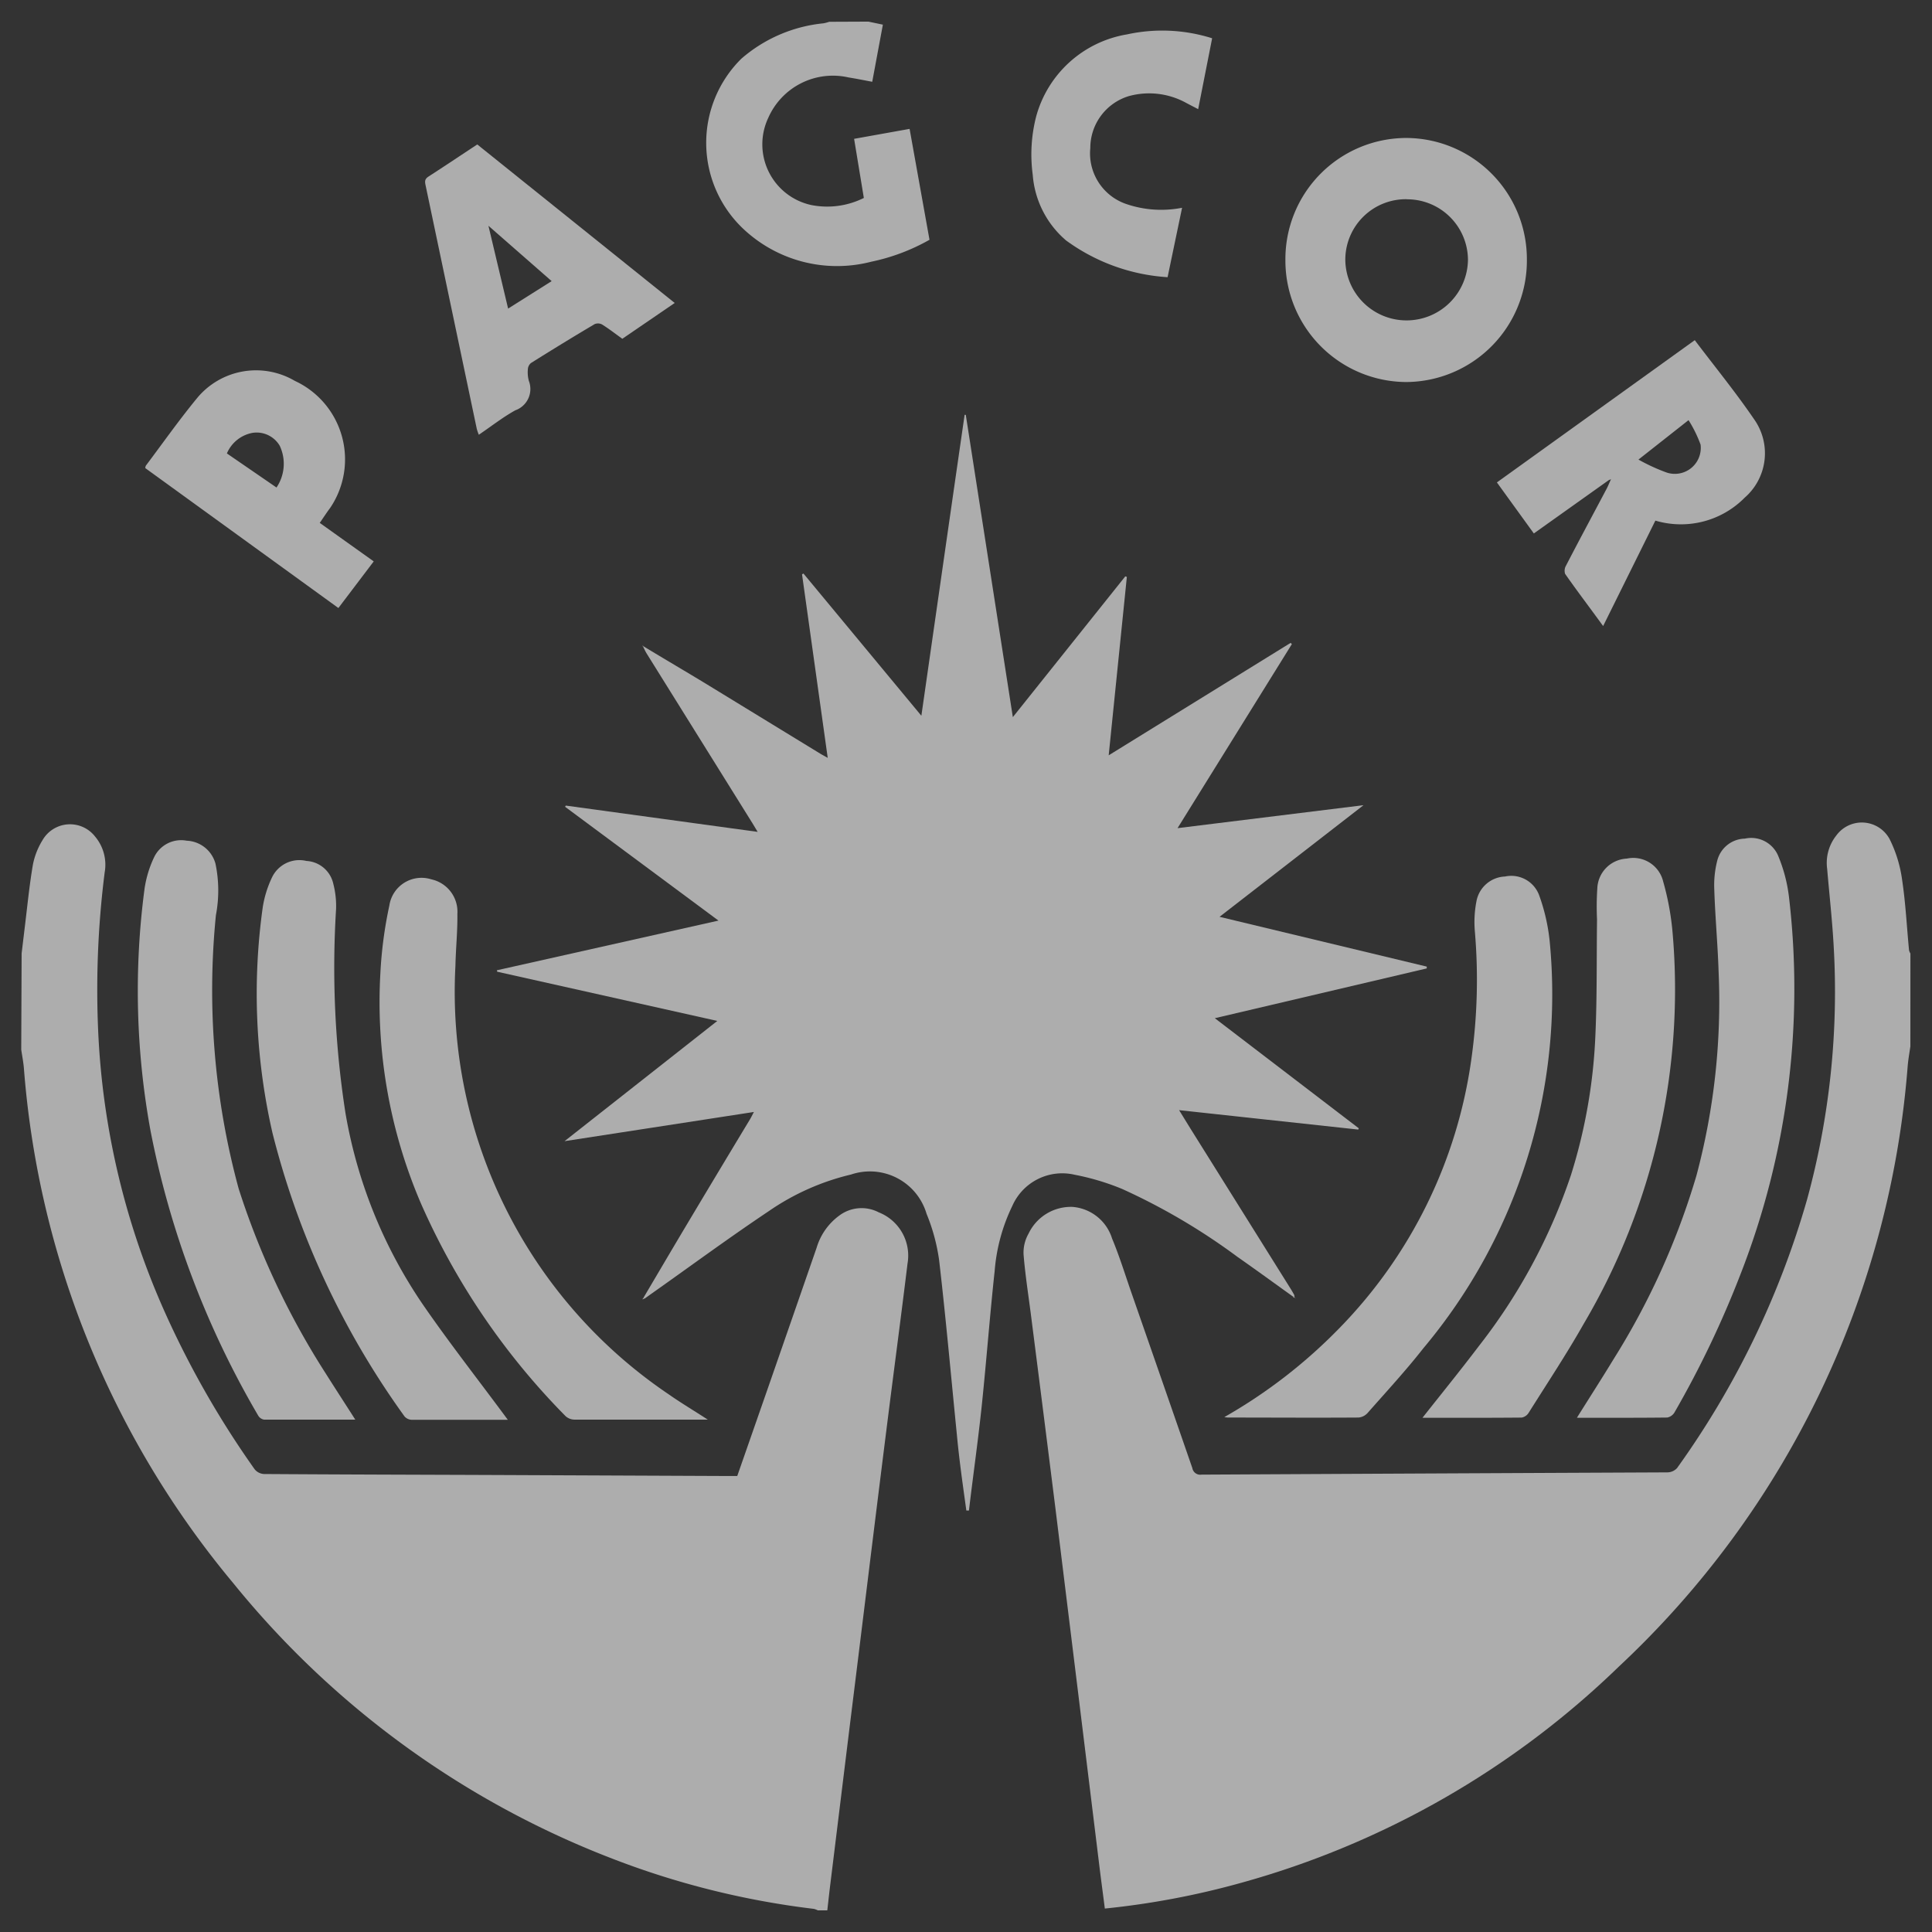 <svg xmlns="http://www.w3.org/2000/svg" width="44.67" height="44.671"><rect width="100%" height="100%" fill="#333333" stroke="none"/><g data-name="PAGCOR Logo"><g data-name="Group 5" fill="#fff" stroke="rgba(0,0,0,0)" opacity=".6"><path data-name="Path 26" d="M.5 22.044l.07-.583c.06-.487.107-.976.189-1.459a1.685 1.685 0 01.221-.571.734.734 0 011.216-.092 1.012 1.012 0 01.224.833 21.6 21.6 0 00-.145 3.775 17.844 17.844 0 001.484 6.274 21.433 21.433 0 002.13 3.752.3.3 0 00.218.108c1.8.012 3.6.016 5.4.023l5.331.023h.208l.7-2.007q.569-1.636 1.136-3.273a1.423 1.423 0 01.525-.743.858.858 0 01.911-.073 1.075 1.075 0 01.665 1.184c-.146 1.2-.305 2.392-.456 3.589q-.229 1.821-.453 3.644t-.452 3.662l-.421 3.428c-.026.21-.049.421-.073.632h-.218a.433.433 0 00-.094-.035 19.237 19.237 0 01-4.723-1.186 20.957 20.957 0 01-8.7-6.345 21.1 21.1 0 01-4.84-11.9c-.012-.146-.041-.291-.062-.436z"/><path data-name="Path 27" d="M44.17 24.191c-.021.152-.049.3-.062.455a21.238 21.238 0 01-6.681 13.89 20.322 20.322 0 01-8.741 5 18.739 18.739 0 01-3.141.592c-.038-.3-.078-.595-.115-.892l-.5-4.077-.524-4.258q-.28-2.236-.566-4.472c-.06-.475-.136-.949-.174-1.425a.882.882 0 01.116-.482 1.083 1.083 0 011.016-.617 1.043 1.043 0 01.914.73c.17.407.3.83.445 1.247q.708 2.03 1.411 4.061a.186.186 0 00.214.152q5.385-.028 10.771-.052a.308.308 0 00.223-.1 20.112 20.112 0 003.006-6.211 18.2 18.2 0 00.614-5.868c-.033-.593-.1-1.184-.15-1.775a1.018 1.018 0 01.209-.768.73.73 0 011.234.078 3.011 3.011 0 01.29.944c.081.538.108 1.085.16 1.628a.272.272 0 00.032.075z"/><path data-name="Path 28" d="M20.079.5l.334.07-.246 1.321c-.191-.036-.367-.072-.545-.1a1.632 1.632 0 00-1.858.932 1.436 1.436 0 001 2.019 1.9 1.9 0 001.209-.165l-.225-1.367 1.283-.23.46 2.564a4.646 4.646 0 01-1.35.508 3.159 3.159 0 01-2.9-.71 2.735 2.735 0 01-.1-3.985 3.406 3.406 0 011.9-.818 1.044 1.044 0 00.131-.035z"/><path data-name="Path 29" d="M14.878 14.943c.493.3.987.588 1.478.887l2.605 1.593c.046.028.093.052.177.1l-.594-4.243.032-.02 2.727 3.289c.337-2.349.667-4.653 1-6.957h.027l1.088 6.989 2.6-3.255.036.013-.42 4.125 4.207-2.6.028.029-2.643 4.255 4.3-.531-3.329 2.581 4.791 1.151v.042l-4.9 1.151 3.329 2.546-.013.029-4.142-.449.256.416 2.323 3.714c.032.051.06.1.09.157l-.032.026c-.428-.307-.853-.617-1.285-.919a14.568 14.568 0 00-2.673-1.574 5.693 5.693 0 00-1.091-.326 1.261 1.261 0 00-1.445.722 4.193 4.193 0 00-.407 1.5c-.113 1.042-.191 2.087-.3 3.129-.085.805-.2 1.608-.295 2.412h-.06c-.04-.293-.082-.587-.12-.881s-.073-.589-.1-.884c-.134-1.338-.253-2.677-.408-4.013a4.405 4.405 0 00-.292-1.083 1.365 1.365 0 00-1.745-.908 5.629 5.629 0 00-1.9.845c-.911.609-1.794 1.26-2.689 1.892l-.192.137-.021-.021c.339-.573.676-1.147 1.017-1.718q.722-1.209 1.45-2.415c.027-.046.05-.094.088-.166l-4.378.675 3.532-2.78-5.089-1.138-.008-.033 5.124-1.149-3.546-2.631.015-.028 4.437.608-.113-.188-2.461-3.948a1.611 1.611 0 01-.072-.144z"/><path data-name="Path 30" d="M28.308 32.765a11.958 11.958 0 002.664-2.061 11.068 11.068 0 003.048-6.219 13.136 13.136 0 00.08-2.955 2.511 2.511 0 01.036-.685.7.7 0 01.662-.579.686.686 0 01.785.423 4.44 4.44 0 01.247 1.07 12.728 12.728 0 01-2.918 9.411c-.407.519-.856 1.005-1.292 1.5a.32.32 0 01-.209.105c-1.006.007-2.012 0-3.019 0a.7.7 0 01-.084-.01z"/><path data-name="Path 31" d="M16.364 32.823H13.28a.312.312 0 01-.2-.077 16.376 16.376 0 01-3.351-4.929 11.8 11.8 0 01-.935-5.3 9.73 9.73 0 01.208-1.579.752.752 0 01.973-.606.766.766 0 01.6.8c.006.4-.037.8-.045 1.2a11.224 11.224 0 004.938 9.911c.277.194.568.367.896.58z"/><path data-name="Path 32" d="M36.46 32.78c.29-.464.571-.9.841-1.344a17.076 17.076 0 001.922-4.253 15.585 15.585 0 00.513-4.716c-.02-.636-.08-1.271-.1-1.906a2.291 2.291 0 01.069-.663.674.674 0 01.639-.508.676.676 0 01.76.376 3.553 3.553 0 01.257.956 18.143 18.143 0 01-1.12 8.743 22.923 22.923 0 01-1.524 3.19.251.251 0 01-.169.12c-.69.008-1.375.005-2.088.005z"/><path data-name="Path 33" d="M32.889 32.781c.444-.563.881-1.1 1.295-1.647a13.257 13.257 0 002.136-3.958 12.467 12.467 0 00.566-3.21c.041-.9.028-1.805.039-2.708a6.39 6.39 0 01.007-.723.717.717 0 01.681-.683.711.711 0 01.841.528 6.267 6.267 0 01.217 1.173 15.2 15.2 0 01-2.048 9.045c-.4.707-.848 1.382-1.279 2.068a.241.241 0 01-.161.11c-.759.007-1.516.005-2.294.005z"/><path data-name="Path 34" d="M11.741 32.827H9.516a.231.231 0 01-.162-.077 19.162 19.162 0 01-3.055-6.559 14.419 14.419 0 01-.226-5.2 2.477 2.477 0 01.217-.706.7.7 0 01.794-.379.674.674 0 01.622.527 2.04 2.04 0 01.064.592 21.882 21.882 0 00.218 4.713 11.186 11.186 0 001.8 4.44c.617.894 1.295 1.757 1.953 2.649z"/><path data-name="Path 35" d="M8.214 32.823h-2.11a.193.193 0 01-.133-.091 20.908 20.908 0 01-2.491-6.589 17.952 17.952 0 01-.138-5.594 2.547 2.547 0 01.219-.724.692.692 0 01.756-.387.72.72 0 01.665.531 3.033 3.033 0 01.01 1.191 17.47 17.47 0 00.526 6.323 18.139 18.139 0 002.013 4.273c.216.343.441.687.683 1.067z"/><path data-name="Path 36" d="M35.303 6.006a2.806 2.806 0 01-2.788 2.827 2.808 2.808 0 01-2.795-2.82 2.8 2.8 0 012.788-2.823 2.8 2.8 0 012.795 2.816zm-2.776-1.4a1.4 1.4 0 00-1.422 1.393 1.415 1.415 0 001.412 1.409 1.42 1.42 0 001.424-1.4 1.407 1.407 0 00-1.413-1.4z"/><path data-name="Path 37" d="M37.197 11.101l-1.733 1.233-.854-1.18 4.575-3.289c.463.613.943 1.2 1.368 1.823a1.36 1.36 0 01-.212 1.817 2.072 2.072 0 01-2.067.532l-1.208 2.438c-.3-.415-.6-.807-.879-1.207a.236.236 0 01.022-.192c.31-.6.627-1.187.941-1.781.028-.053.05-.109.075-.164l.023-.051zm.686-.475a4.373 4.373 0 00.653.3.6.6 0 00.783-.647 2.963 2.963 0 00-.278-.565z"/><path data-name="Path 38" d="M11.035 3.34L15.6 7.005l-1.211.828c-.162-.116-.31-.232-.469-.331a.2.2 0 00-.171-.008q-.742.44-1.473.9a.2.2 0 00-.071.141.767.767 0 00.022.27.522.522 0 01-.313.682c-.29.161-.553.368-.843.565a1.209 1.209 0 01-.047-.135L9.84 4.285c-.018-.087-.023-.141.063-.2.375-.242.748-.492 1.132-.745zm1.72 3.16l-1.462-1.28.455 1.915z"/><path data-name="Path 39" d="M7.824 14.058l-4.465-3.235a.162.162 0 01.013-.056c.389-.518.763-1.048 1.173-1.548a1.768 1.768 0 012.271-.413 2 2 0 01.816 2.94c-.08.106-.152.218-.239.344l1.248.89zm-1.431-2.786a.979.979 0 00.075-.965.62.62 0 00-.622-.3.8.8 0 00-.6.477z"/><path data-name="Path 40" d="M28.026.885l-.323 1.639c-.106-.056-.194-.1-.285-.149a1.772 1.772 0 00-1.321-.152 1.254 1.254 0 00-.888 1.2 1.237 1.237 0 00.828 1.293 2.5 2.5 0 001.294.088l-.335 1.605a4.446 4.446 0 01-2.349-.851 2.214 2.214 0 01-.769-1.517 3.522 3.522 0 01.081-1.354 2.624 2.624 0 012.1-1.892 3.823 3.823 0 011.967.09z"/><path data-name="Path 41" d="M14.866 14.956l-.009-.036.021.024z"/><path data-name="Path 42" d="M29.939 30.012l-.045-.027.032-.026.01.057z"/><path data-name="Path 43" d="M14.891 30.031l-.037.012.016-.033z"/><path data-name="Path 44" d="M29.939 30.016l.028.005-.026-.009z"/></g></g></svg>